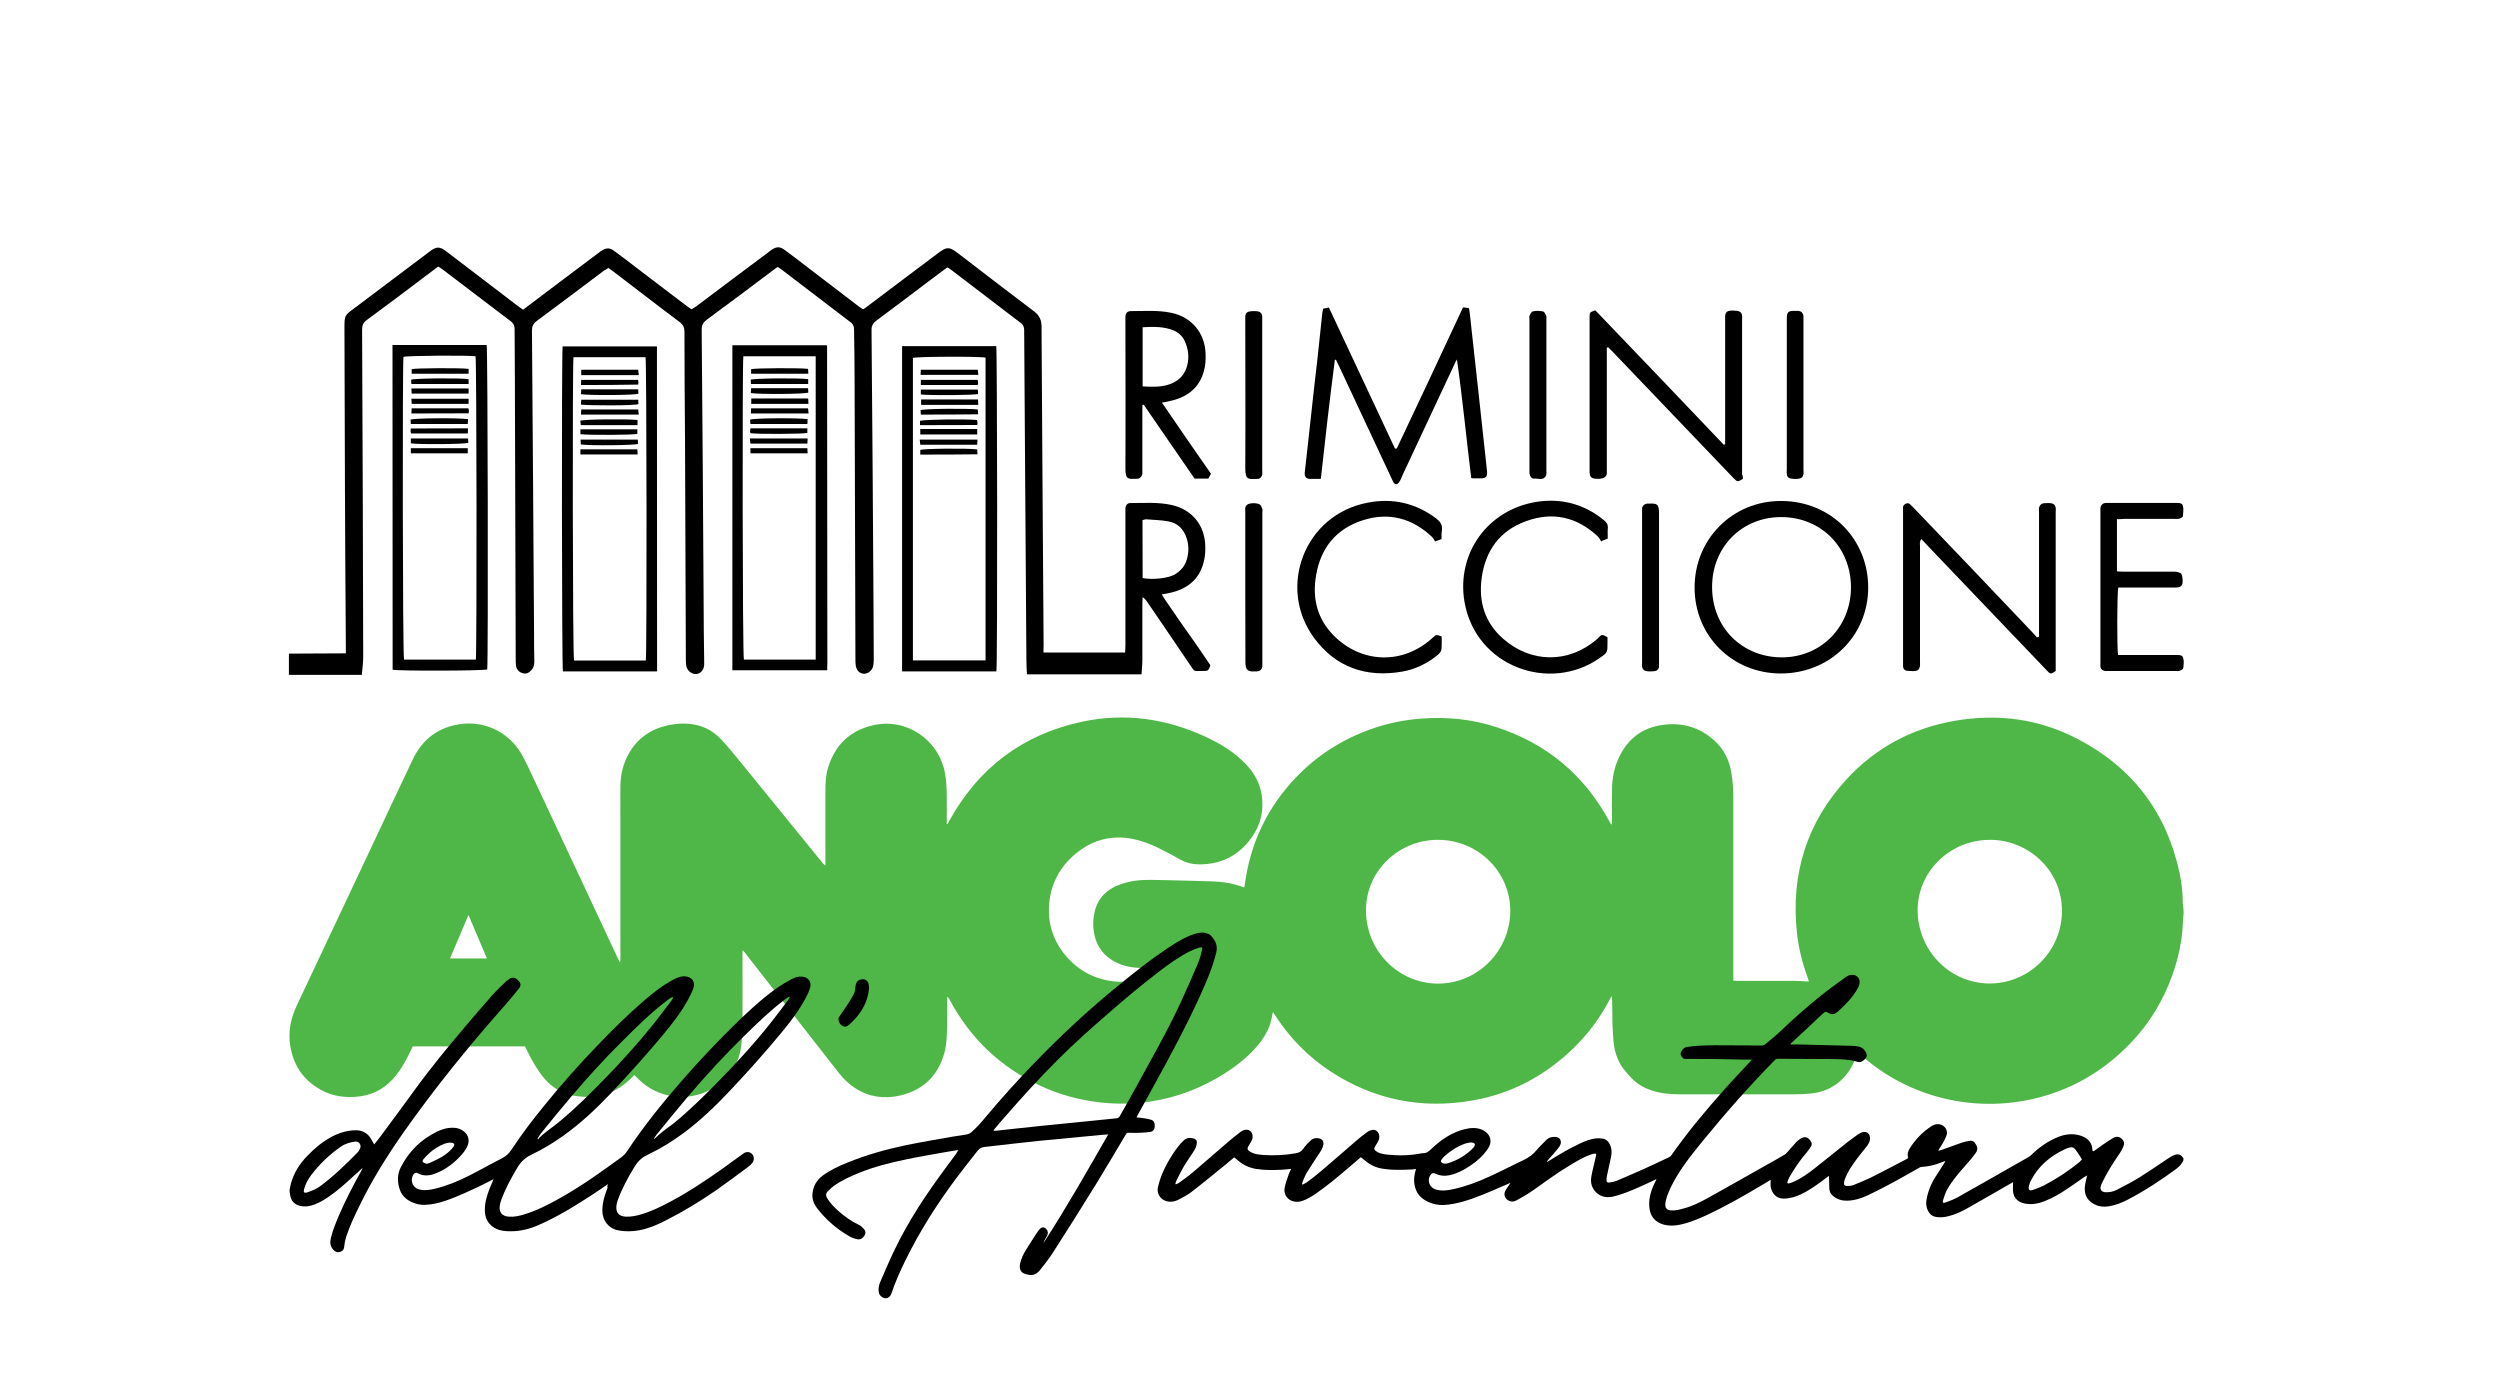 <?xml version="1.0" encoding="utf-8"?>
<!-- Generator: Adobe Illustrator 26.4.1, SVG Export Plug-In . SVG Version: 6.00 Build 0)  -->
<svg version="1.1" id="Livello_1" xmlns="http://www.w3.org/2000/svg" xmlns:xlink="http://www.w3.org/1999/xlink" x="0px" y="0px"
	 viewBox="0 0 1800 1000" style="enable-background:new 0 0 1800 1000;" xml:space="preserve">
<style type="text/css">
	.st0{fill:#4FB747;}
</style>
<g>
	<path class="st0" d="M1572.2,658c-0.1,1.4-0.4,2.8-0.4,4.2c-0.5,18.7-5.3,36.3-13.2,53.1c-6.8,14.4-15.9,27.2-27.2,38.4
		c-18.6,18.5-40.7,31.1-66.2,37.2c-44.2,10.6-91.5-0.8-125.8-31.7c-0.5-0.5-1.1-0.9-1.9-1.6c-0.3,1-0.6,1.7-0.9,2.5
		c-2.7,8.2-7.2,15.1-14.2,20.3c-5.8,4.3-12.3,6.4-19.4,7c-3.8,0.4-7.7,0.5-11.5,0.5c-27.6,0-55.2,0-82.8,0c-6.7,0-13.2-0.7-19.6-2.8
		c-6.3-2.1-11.7-5.5-16-10.6c-0.8-1-1.7-2-2.5-2.9c-5.4-6-7.9-13.2-8.8-21.1c-0.9-8.8-0.9-17.5-1-26.3c0-2.3,0-4.6-0.3-7.1
		c-0.3,0.5-0.7,1.1-1,1.6c-6.8,13.2-15.4,25-26,35.4c-20.5,20.1-44.7,33.2-73,38.2c-36.8,6.5-71.1-0.4-102.4-20.8
		c-16.2-10.6-29.5-24.2-40-40.5c-0.4-0.6-0.8-1.2-1.2-1.8c-0.1-0.1-0.3-0.1-0.5-0.2c-0.3,1.7-0.6,3.4-1,5.1
		c-1.6,6.9-5,12.7-9.4,18.1c-6.6,8-14.5,14.4-23.2,20c-16.5,10.7-34.5,17.8-53.9,20.8c-12,1.9-24,2.1-36.1,0.8
		c-15.5-1.7-30.3-5.7-44.3-12.3c-28.4-13.4-50-34-64.8-61.8c-0.4-0.7-0.8-1.5-1.7-2.1c0,0.6,0,1.2,0,1.8c0,6.8,0,13.6-0.1,20.4
		c-0.1,6.2-0.3,12.5-2,18.5c-4.6,16.4-15.3,26.6-31.9,30.5c-11.3,2.6-22.3,1.1-32.2-5.3c-4.5-2.9-8.3-6.5-11.6-10.7
		c-18.5-23.6-36.9-47.3-55.4-70.9c-4.1-5.3-8.3-10.6-12.4-15.9c-0.4-0.5-0.9-1-1.7-1.9c-0.1,1.3-0.1,2.1-0.1,2.9
		c0,17.1,0.1,34.2,0,51.3c0,4.9-0.3,9.8-0.9,14.6c-1.7,14-9.3,24.3-21.4,31.2c-17.2,9.8-38.8,6.7-52.8-7.3c-0.9-0.9-1.8-1.8-2.8-2.8
		c-1.3,1.4-2.5,2.7-3.8,3.8c-9.1,8.4-19.8,12.3-32.2,11.9c-5.8-0.2-11.4-1.2-16.7-3.7c-6.3-3.1-11.1-7.8-15.1-13.4
		c-3.9-5.4-7-11.2-9.9-17.2c-0.3-0.6-0.6-1.3-1-2c-26.8,0-53.7,0-80.8,0c-0.7,1.4-1.4,3-2.2,4.6c-3.3,6.9-7.1,13.4-12.3,19.1
		c-7.2,7.8-16.1,11.9-26.6,12.6c-7.9,0.6-15.5-0.4-22.7-3.8c-13.8-6.7-21.9-17.7-24.4-32.8c-1.7-10.3,0.4-20.1,4.8-29.4
		c17.1-36.3,34.2-72.5,51.3-108.8c10.7-22.8,21.4-45.6,32.2-68.3c6.2-12.9,16.2-21.5,30.4-24.6c19-4.2,37.7,3.9,47.7,20.7
		c3,5.1,5.4,10.7,8,16.1c20.6,43.8,41.1,87.7,61.6,131.5c0.4,0.8,0.8,1.6,1.3,2.6c0.6-1,0.4-1.8,0.4-2.6c0-33.6,0-67.2,0-100.7
		c0-7.8-0.1-15.7,0-23.5c0.1-8.3,1.9-16.2,6-23.4c6.3-11.3,16.1-17.9,28.7-20.6c6.2-1.3,12.4-1.5,18.6-0.4c7.6,1.4,14,5.1,19.2,10.6
		c4.1,4.3,7.9,9,11.7,13.6c20.5,25.1,40.9,50.2,61.3,75.3c0.5,0.7,1.1,1.3,2.1,1.9c0-0.8,0-1.7,0-2.5c0-16.8,0-33.6,0-50.4
		c0-5.8,0.2-11.6,1.8-17.1c4.9-16.5,15.8-27.1,32.5-30.9c23.7-5.5,47,10,51.7,33.9c1.1,5.6,1.3,11.3,1.4,16.9c0,6,0,12,0,18
		c0,0.8,0,1.5,0,2.3c0.1,0,0.3,0.1,0.4,0.1c0.5-0.8,0.9-1.6,1.4-2.4c21-38.1,52.7-62.1,95.3-71.3c31-6.7,60.9-2.4,89.5,10.9
		c9.2,4.3,18,9.4,25.5,16.4c7.2,6.6,12.6,14.3,14.4,24c2.1,11.5-0.1,22.2-6.8,31.7c-9.4,13.4-22.5,20-38.9,19.6
		c-4.4-0.1-8.5-1.1-12.4-3.3c-5.1-2.9-10.4-5.7-15.7-8.3c-8.6-4.2-17.6-7.3-27.3-7.7c-12.2-0.4-22.9,3.7-32.3,11.4
		c-10.9,9-17.6,20.5-19.2,34.6c-1.8,15.7,2.9,29.6,13.6,41.2c7.8,8.4,17.4,13.7,28.7,15.8c11.4,2.1,22.3,0.6,32.5-5.1
		c1.9-1.1,3.8-2.2,5.6-3.7c-0.8,0-1.5-0.1-2.3-0.1c-5-0.1-9.9,0-14.9-0.3c-6.5-0.4-12.8-2.1-18.4-5.7c-7.4-4.7-11.5-11.6-12.8-20.1
		c-0.8-5-0.6-9.9,0.6-14.8c2.4-9.7,8.8-15.9,18-19.3c7.2-2.7,14.7-3.5,22.4-3.4c3.6,0,7.2,0.1,10.8,0.2c11.2,0.3,22.4,0.5,33.6,0.9
		c5.7,0.2,11.3,0.9,16.8,2.4c2,0.5,3.9,1.3,6.1,2c0.3-2.2,0.7-4.3,1-6.4c4.5-27.8,16.4-51.9,35.8-72.4
		c15.6-16.5,34.3-28.3,55.8-35.7c11.2-3.9,22.8-6.2,34.7-7.1c18.3-1.4,36.3,0.3,53.8,6c36.4,11.7,63.7,34.5,81.9,68.2
		c0.3,0.6,0.6,1.1,0.9,1.7c0.1,0.1,0.2,0.2,0.6,0.5c0.1-0.7,0.2-1.3,0.2-1.8c0-8.3-0.1-16.6,0.1-24.9c0.2-7.6,1.7-14.9,5-21.8
		c6.3-13.4,16.8-21.5,31.7-23.4c14-1.9,26.5,1.8,37,11.3c6.8,6.2,10.7,14.1,12.2,23.1c1.1,6.4,1.4,12.9,1.4,19.3
		c0,42.4,0,84.8,0,127.1c0,1,0,2.1,0,3.4c1,0,2,0.1,2.9,0.1c13.2,0,26.4,0,39.6,0c3.9,0,7.8,0.3,11.9,0.5c-0.2-0.8-0.4-1.4-0.6-2.1
		c-4-10.7-6.8-21.7-8-33c-4.5-42.2,7-79.5,36-110.8c21-22.7,47.1-36.5,77.5-41.8c30.9-5.4,60.7-1.5,88.5,13
		c39.7,20.6,64.3,53.1,73.6,97c1.5,7,2.2,14.2,2.2,21.4c0,0.8,0.2,1.5,0.3,2.3C1572.2,654.5,1572.2,656.2,1572.2,658z M1035.5,604.7
		c-27-0.3-52,21.1-52,50.8c0,28.9,23.1,52.6,51.8,52.7c29.2,0,52-24.1,52.1-52.2C1087.5,627.7,1064.1,604.7,1035.5,604.7z
		 M1432.6,604.7c-28.5,0-51.8,22.7-51.9,50.4c-0.1,28.6,22.6,53,51.9,53c28.6,0,52.1-23.5,52-52.4
		C1484.6,625.8,1459.4,604.4,1432.6,604.7z M324,690.1c9.1,0,17.7,0,26.6,0c-4.4-10.5-8.8-20.7-13.3-31.3
		C332.7,669.5,328.4,679.7,324,690.1z"/>
</g>
<g>
	<path d="M208.5,856.7c0.4-1.7,0.6-3.4,1.1-5.1c2.2-7.5,6.3-13.9,11.7-19.4c5.1-5.3,10.7-10.1,17.3-13.6c5.4-2.9,11.1-4.7,17.3-4.8
		c4.8-0.1,8.7,1.9,11.2,6.1c0.8,1.3,1.5,2.6,2.3,4.1c1.4-1.8,2.9-3.5,4.2-5.3c8.3-11.2,16.6-22.4,24.8-33.7
		c11.6-16.1,24.3-31.4,37.1-46.5c6.5-7.6,13-15.3,19.7-22.8c2.9-3.2,6.1-6.2,9.3-9.2c0.8-0.7,1.7-1.3,2.6-1.9
		c2.1-1.2,4.2-0.7,6.2,1.5c1.7,1.8,2,3.5,0.4,5.5c-3.2,4-6.4,8-9.8,11.8c-26.3,29.7-51.3,60.5-74.1,93c-11.3,16.2-21.8,33-30.5,50.8
		c-3.8,7.7-7.5,15.4-10.1,23.5c-0.7,2.3-1.2,4.7-1.4,7.1c-0.3,2.3-1.5,3.3-3.6,3.7c-1.9,0.4-3.2-0.6-4.4-1.9
		c-2.1-2.4-2.3-5.1-1.6-8.1c1.4-5.8,3.7-11.3,6-16.8c4.8-11,10.3-21.6,16.1-32c0.3-0.5,0.6-1,0.7-1.7c-2.3,2-4.5,4.1-6.8,6.1
		c-5.6,5.2-11.3,10.3-17.6,14.6c-4.1,2.8-8.4,5.3-13.3,6.5c-2.6,0.6-5.2,0.6-7.8-0.1c-3.8-1.1-6.2-3.9-6.6-7.9
		c0-0.4-0.2-0.8-0.2-1.1C208.5,858.4,208.5,857.5,208.5,856.7z M255.9,821.9c-3.6,0.5-7.3,1.5-10.5,3.7
		c-8.2,5.7-15.3,12.5-21.3,20.4c-2.4,3.1-4.2,6.5-5.2,10.3c-0.2,0.7-0.3,1.8,0.1,2.2c0.4,0.4,1.5,0.3,2.2,0c3.5-1.1,6.9-2.6,9.8-4.8
		c9.7-7.2,18.3-15.7,26.7-24.2c0.8-0.9,1.4-2.1,1.8-3.3C260,823.8,258.4,821.9,255.9,821.9z"/>
	<path d="M437.8,852.5c-3.5,2.4-6.7,4.7-10,6.8c-13,8.5-26.1,16.7-40.4,22.9c-6.3,2.7-12.9,4.4-19.8,4.3c-3.4,0-6.9-0.2-10.1-1.7
		c-5.5-2.5-8.2-6.9-8.4-12.9c-0.2-5.6,1.4-10.9,3.4-16.1c0.9-2.2,1.9-4.4,2.9-6.8c-2.6,1.3-5,2.5-7.3,3.7c-9,4.3-18,8.7-27.6,11.9
		c-4.7,1.6-9.5,2.7-14.5,2.9c-6.3,0.3-15.5-3.1-18.1-10.9c-1.9-5.4-2-11,0.7-16.2c5.8-11.4,14.5-20,26-25.6c3.8-1.9,7.9-3,12.3-2.8
		c2.7,0.1,5.1,1,7.2,2.7c3.2,2.6,4.1,6.3,2.6,10.1c-1.3,3.3-3.7,6-6.1,8.5c-5,5.3-10.9,9.3-17.8,11.9c-4.2,1.5-8.3,1.6-12.3-0.6
		c-1-0.5-1.9-0.2-2.7,0.9c-2.8,3.9-0.9,9.5,3.7,10.8c3.9,1.1,7.8,0.5,11.6-0.4c8.4-2,16.3-5.3,24-9.1c8.2-4.1,16.1-8.7,24.3-12.8
		c3-1.5,5.1-3.6,7-6.4c7.3-11.2,15.5-21.8,23.9-32.1c12.1-14.9,24.8-29.2,38.1-43c10.7-11.1,21.6-22,33.3-32
		c6.6-5.7,13.4-11.1,21.2-15.2c2.7-1.4,5.4-2.6,8.6-2.3c4.8,0.4,7.3,4.1,5.7,8.6c-0.9,2.6-2.2,5.1-3.5,7.6
		c-5.1,9.5-11.7,17.9-18.6,26.2c-11.9,14.3-24.4,28.1-37.2,41.7c-10.7,11.3-22,21.9-34.7,30.9c-7.1,5-14.4,9.5-22.3,13.2
		c-4.4,2.1-7.7,5-10.2,9.2c-4.7,7.8-9,15.7-12,24.2c-0.4,1.2-0.8,2.5-0.9,3.8c-0.5,4.7,1.8,7.2,6.5,7.6c3.8,0.3,7.4-0.5,11-1.6
		c9.7-2.9,18.6-7.6,27.4-12.6c14.9-8.5,28.9-18.5,42.7-28.6c1.6-1.2,3-2.6,4.1-4.3c11.7-17.7,25-34.2,38.9-50.2
		c11.9-13.6,24.2-26.8,37.1-39.5c9.9-9.7,20-19.3,31.3-27.4c3.5-2.5,7.3-4.7,11.1-6.8c2.4-1.3,5-2.1,7.8-1.8
		c4.3,0.4,6.8,3.8,5.6,7.9c-0.7,2.5-1.8,4.9-3,7.1c-4.9,9.3-11.2,17.6-17.9,25.6c-11.9,14.4-24.3,28.2-37.1,41.8
		c-10.3,10.9-21,21.2-33,30.1c-7.8,5.8-16,10.9-24.7,15.1c-0.6,0.3-1.3,0.7-1.9,1c-3.9,1.8-6.7,4.7-8.9,8.4
		c-4.7,7.6-8.9,15.5-12,23.9c-0.5,1.4-0.9,2.8-1,4.3c-0.4,4.8,1.9,7.3,6.7,7.6c4,0.2,7.9-0.7,11.7-1.8c9.5-3,18.3-7.7,27-12.6
		c14-8.1,27.3-17.3,40.3-26.9c1.9-1.4,3.9-2.8,5.8-4.2c2.1-1.5,4.5-1.3,6.1,0.3c1.7,1.7,1.8,4.6,0.3,6.5c-0.9,1.1-2,2.2-3.2,3
		c-7.7,5.7-15.3,11.4-23.2,16.9c-11.7,8.1-23.8,15.4-36.5,21.8c-5.9,3-12,5.6-18.6,6.8c-5,0.9-9.9,1-14.9,0.1
		c-7-1.3-11.6-7-11.6-14.3c0-5.8,1.7-11.2,3.8-16.5C437,854.3,437.4,853.5,437.8,852.5z M387,819.9c0.2,0.2,0.3,0.3,0.5,0.5
		c0.3-0.4,0.5-0.9,0.8-1.2c1.5-1.4,3-2.8,4.6-4c3.5-2.8,7.3-5.4,10.7-8.3c11.5-9.6,22.1-20.2,32.5-30.9
		c12.4-12.8,24.3-25.9,35.3-39.8c4.2-5.3,8.2-10.7,12.2-16c0.5-0.6,0.8-1.3,1.1-2c-0.1-0.1-0.2-0.2-0.3-0.3
		c-0.4,0.1-0.8,0.2-1.2,0.4c-0.8,0.5-1.7,1.1-2.5,1.7c-12,9.1-22.7,19.7-33.3,30.3c-12.5,12.4-24.4,25.5-35.8,38.9
		c-7.6,8.9-15,18.1-22.4,27.2C388.4,817.5,387.7,818.7,387,819.9z M470.8,819.8c0.1,0.1,0.2,0.2,0.3,0.2c0.3-0.2,0.5-0.5,0.8-0.7
		c1.7-1.5,3.3-3,5-4.4c2.4-1.9,5-3.7,7.5-5.6c10.8-8.7,20.8-18.5,30.6-28.4c13.8-14,27.1-28.4,39.4-43.8c4.4-5.5,8.6-11.2,12.9-16.9
		c0.5-0.7,0.9-1.5,1.3-2.2c-0.1-0.1-0.2-0.2-0.2-0.3c-0.4,0.2-0.9,0.2-1.2,0.5c-1.2,0.8-2.4,1.6-3.5,2.5
		c-10.1,7.8-19.2,16.7-28.3,25.6c-14,13.7-27.2,28.1-39.9,43c-7.5,8.8-14.7,17.8-22,26.7C472.4,817.2,471.7,818.6,470.8,819.8z
		 M307.3,837.9c0.6-0.1,1.3-0.2,1.9-0.5c3-1.4,6.1-2.8,9-4.5c3-1.8,5.7-4,7.9-6.7c1.7-2.1,1.2-3.3-1.4-3.5c-1.4-0.1-3,0.2-4.4,0.7
		c-4.1,1.5-7.7,3.8-10.9,6.6c-1.6,1.4-3.1,3-4.5,4.6c-1.1,1.4-0.7,2.4,1.1,2.9C306.4,837.8,306.8,837.8,307.3,837.9z"/>
	<path d="M625.7,711.7c-0.8,9.1-4.9,16.6-11.2,23.1c-1,1-1.9,2-3,2.9c-1.3,1.1-2.8,2-4.6,1.1c-2-1-3-2.7-3.2-4.9
		c-0.1-0.7,0.3-1.5,0.7-2.1c1.3-2,2.8-3.9,4.1-5.9c2.1-3.2,4.3-6.5,6.1-9.9c0.9-1.6,1.1-3.6,1.3-5.5c0.3-2.8,1.3-4.6,3.5-5.2
		c3.6-0.9,6,0.8,6.2,4.5C625.7,710.5,625.7,711.1,625.7,711.7z"/>
</g>
<g>
	<path d="M690,828c-2.9,0.5-5.4,0.8-8,1.3c-9.6,1.7-19.2,3.3-28.8,5.3c-11.7,2.4-23.4,5.3-34.5,9.8c-6.4,2.6-12.7,5.4-18.4,9.5
		c-1.7,1.2-3.1,2.7-4.6,4.2c-1.1,1.2-1.2,2.6-0.4,4.1c2.3,4.1,5.6,7.3,9,10.3c4.2,3.6,8.6,6.8,13.7,9.2c1.4,0.6,2.7,1.7,3.8,2.9
		c1.3,1.4,1.8,3.1,0.7,4.9s-2.8,3.2-5,2.8c-2.1-0.4-4.2-1.1-6-2.2c-8.9-5.1-16.6-11.7-22.9-19.8c-2.5-3.2-4.1-6.9-3.6-11.1
		c0.6-5.3,3-9.6,7.4-12.8c5.4-4,11.5-6.8,17.7-9.3c13.5-5.5,27.6-9.5,41.9-12.5c11.2-2.3,22.5-4.2,33.8-6.2c3.4-0.6,6.9-1,10.3-1.6
		c1-0.2,2.2-0.7,3-1.4c3.9-3.2,7.1-7,10.3-10.8c11.3-13.5,23-26.5,35.2-39.1c18-18.6,36.8-36.3,56.7-52.7
		c13.6-11.3,27.4-22.3,42.3-32c5.1-3.3,10.4-6.4,16.3-8.3c2.8-0.9,5.8-1.5,8.7-0.6c1.2,0.4,2.5,0.9,3.3,1.8c3.2,3.4,5,7.2,3.8,12.1
		c-2.6,10.6-6.8,20.5-11.3,30.4c-10.2,22.4-21.8,44.1-33.7,65.6c-4,7.2-7.9,14.3-11.8,21.5c-0.2,0.3-0.3,0.7-0.6,1.2
		c2,0.2,3.8,0.4,5.6,0.7c1.6,0.2,3.2,0.5,4.8,1c2.1,0.6,2.9,2.4,2.7,5c-0.2,2.2-1.2,3.5-3.3,3.8c-2.4,0.3-4.8,0.5-7.2,0.6
		c-2.8,0.1-5.6,0.1-8.4,0c-0.9,0-1.3,0.3-1.8,1c-7.2,12.1-14.4,24.4-21.8,36.4c-10.2,16.5-20.5,32.9-31,49.2
		c-2.8,4.4-6.1,8.4-9.3,12.5c-2.9,3.6-6.3,4.1-11.1,2.3c-2.8-1-3.8-3.8-3-7.4c0.8-3.4,2.3-6.6,4.1-9.5c2.9-4.7,5.9-9.3,8.9-13.9
		c0.5-0.7,1.1-1.3,1.7-1.8c1.2-1,2.5-1,3.7,0.1c1.7,1.5,2,3.5,0.9,5.4c-0.7,1.2-1.3,2.4-2,3.7c-0.2,0.3-0.3,0.7-0.3,1.1
		c16.4-25.3,31.3-51.5,46.4-77.9c-2.1,0.1-3.9,0.2-5.6,0.4c-15,1.4-30,2.8-45,4.3c-12.8,1.3-25.5,2.9-38.3,4.3c-2.1,0.2-3.7,1-5,2.6
		c-4.6,5.9-9.3,11.7-13.8,17.7c-14.7,19.4-27.8,39.9-38.5,61.8c-3.7,7.6-7.2,15.4-9.9,23.5c-1,2.9-3.7,4.1-6,2.9
		c-1.9-0.9-3.1-2.5-3.2-4.7c-0.2-2.5,0.4-4.9,1.4-7.1c3.3-7.6,6.5-15.2,10.1-22.6c9.9-20.7,22.6-39.8,36.2-58.2
		c2.7-3.7,5.5-7.4,8.2-11.1C689.1,829.6,689.4,828.9,690,828z M715.3,813.8c0.1,0.1,0.1,0.2,0.2,0.3c0.6,0,1.2,0.1,1.9,0
		c3.7-0.4,7.3-0.8,11-1.2c6.9-0.7,13.7-1.5,20.6-2.2c8.7-0.9,17.3-1.7,26-2.6c9.6-1,19.2-1.9,28.7-2.9c1.2-0.1,2-0.6,2.6-1.7
		c3.5-6.3,7.2-12.5,10.6-18.8c11.2-20.7,23.1-41.1,33-62.5c4.4-9.5,8.6-19.1,12.7-28.7c1.3-3.1,2.1-6.4,2.9-9.6
		c0.4-1.6-0.2-2.2-1.8-1.7c-2.3,0.7-4.5,1.5-6.7,2.6c-8.3,4.1-15.8,9.6-23.1,15.2c-12.3,9.4-24.2,19.4-35.9,29.6
		c-12.4,10.8-24.7,21.7-36.3,33.3c-13.8,13.7-26.8,28.2-39.6,42.9C719.7,808.5,717.5,811.2,715.3,813.8z"/>
</g>
<g>
	<path d="M1572,835.5c-1,2.5-2.9,4.4-5.1,6.1c-11.1,8.2-22.6,15.7-35,22.2c-4.2,2.2-8.6,3.9-13.4,4.7c-4.1,0.7-8,0.2-11.6-2
		c-4.7-2.9-6.3-7.2-5.8-12.2c0.2-2.2,0.9-4.4,1.3-6.6c0.1-0.3,0.2-0.7,0.4-1.4c-1.1,0.6-1.8,1-2.5,1.4c-3.7,2.6-7.4,5.3-11.2,7.8
		c-5.3,3.6-10.8,6.9-16.9,9.3c-4.5,1.8-9.1,2.7-14.1,1.8c-5.2-1-8.3-4-8.7-8.8c-0.2-2.2,0-4.4,0-6.7c-0.7,0.4-1.5,0.9-2.4,1.4
		c-10.1,5.8-20.1,11.6-30.2,17.3c-4.5,2.6-9.3,4.8-14.5,6c-2.9,0.7-5.9,0.9-8.9,0.3c-1.7-0.4-3.1-1.2-4.1-2.6
		c-2.3-3-2.8-6.3-2.2-9.8c1.1-6.4,3.6-12.2,7.3-17.7c2-3,3.9-6.1,5.8-9.1c0.1-0.2,0.2-0.5,0.4-1c-1.1,0.4-1.9,0.7-2.7,1
		c-4.6,1.9-9.5,3-14.5,3.3c-0.6,0-1.1,0.3-1.6,0.6c-12.1,6.9-24.1,13.7-36.7,19.7c-4.7,2.2-9.6,3.8-15,4c-3.6,0.1-6.9-0.8-9.8-3
		c-2-1.5-3.1-3.3-3.2-5.7c-0.1-2.6-0.2-5.1-0.2-7.7c0-0.4,0-0.8,0-1.5c-2.7,2-5.1,3.8-7.6,5.6c-5.6,4-11.4,7.8-18.2,9.8
		c-2.2,0.6-4.6,1-6.9,1c-5.7,0-8.3-4.1-9.2-8c-0.4-1.7-0.1-3.6-0.1-5.5c-2,1.2-3.8,2.3-5.7,3.4c-13.4,8-27,15.8-41.3,22.4
		c-5.8,2.6-11.7,5.1-18,6.4c-4,0.9-8,1.1-12.1,0c-5.9-1.7-9.2-5.5-10.1-11.1c-1-6.3,0.6-12.3,3.3-18.1c0.5-1.1,1.1-2.2,1.6-3.3
		c0,0,0-0.1-0.1-0.2c-2.3,1.1-4.5,2.2-6.8,3.2c-6.7,3.1-13.5,6.2-20.7,8.4c-3,0.9-6.1,1.7-9.3,1.2c-4.9-0.7-9.1-4.8-10-9.7
		c-0.5-2.7,0.1-5.3,0.6-7.8c0.9-4.1,1.9-8.3,2.9-12.4c0.2-0.9-0.2-1.4-1.2-1.3c-1,0.2-2,0.4-3,0.8c-5.3,1.9-10,4.8-14.8,7.7
		c-9.4,5.6-18,12-26.9,18.3c-3.6,2.5-7.4,4.7-11.3,6.8c-2.1,1.2-4.4,1.3-6.5-0.2c-2.2-1.6-2.9-4.2-1.7-6.5c0.5-1,1.1-2,1.8-2.9
		c0.6-0.9,1.2-1.8,2-3c-2,0.9-3.6,1.6-5.3,2.3c-9.2,4-18.4,8.1-28.1,11c-4.9,1.4-9.9,2.5-15,2.7c-6.8,0.3-16.2-3-19.4-10.2
		c-2.1-4.7-2-9.5-0.7-14.3c0.1-0.4,0.3-0.8,0.5-1.4c-1.8,0.2-3.4,0.4-5,0.4c-6.5,0.3-13.1,0.4-19.6-0.7c-4.6-0.8-8.7-2.8-12.2-5.8
		c-0.9-0.8-1.9-1.6-3-2.4c-3,2.5-5.9,5-8.8,7.5c-7.7,6.6-15.5,13.2-24,19c-2.9,2-6,3.8-9.5,5c-7.4,2.4-14-2.7-12.5-9.8
		c0.6-3,1.7-5.9,2.7-8.9c0.5-1.5,1.2-2.9,1.9-4.4c-2.3,0.2-4.4,0.5-6.6,0.6c-6.2,0.3-12.5,0.4-18.7-0.6c-4.7-0.8-9-2.7-12.5-5.7
		c-1-0.9-2.1-1.7-3.2-2.6c-1.9,1.6-3.8,3.2-5.7,4.8c-8.4,6.8-16.7,13.7-25.3,20.3c-2.9,2.2-6.3,3.9-9.6,5.6c-1.5,0.7-3.3,1.2-5,1.2
		c-6,0.3-10.5-4.8-9.3-10.4c1.9-8.5,5.8-16.3,10.6-23.7c2.3-3.6,4.8-7,8-10c2-1.9,4.3-2.1,6.8-1.5c1.8,0.5,2.8,1.5,2.6,3.3
		c-0.2,1.6-0.6,3.4-1.5,4.8c-2.4,4-5.2,7.7-7.6,11.7c-2.1,3.6-3.9,7.4-5.8,11.1c-0.3,0.6-0.4,1.3-0.5,1.9c0.1,0.1,0.2,0.2,0.3,0.3
		c0.7-0.3,1.6-0.6,2.2-1c3.4-2.5,6.8-4.9,10-7.6c8.6-7.3,17-14.7,25.5-22c2.8-2.4,5.8-4.7,8.7-7c2.3-1.8,4.9-2.2,6.7-1.1
		c1.9,1.2,2.8,4,1.8,6.5c-0.5,1.3-1.3,2.6-2.1,3.8c-1.8,2.9-1.6,3.7,1.6,5.4c2.8,1.5,5.9,1.6,8.9,1.9c7.6,0.5,15.2,0.1,22.8-1.2
		c2.7-0.5,4.4-1.3,5.8-3.5c1.4-2.1,3.3-4,5.2-5.8c1.8-1.8,4.8-2.1,7.2-1.1c1.5,0.7,2.2,2,2,3.7c-0.4,2.8-1.9,5.1-3.5,7.4
		c-2.8,4.4-5.8,8.7-8.5,13.2c-1.3,2.1-2.1,4.5-3.1,6.7c-0.2,0.5-0.2,1-0.3,1.6c0.1,0.1,0.2,0.2,0.4,0.3c1-0.6,2.2-1,3.1-1.7
		c3.3-2.5,6.7-5,9.8-7.7c8.6-7.3,17-14.7,25.5-22c2.7-2.3,5.4-4.5,8.3-6.6c1-0.7,2.3-1.2,3.5-1.4c2.5-0.4,4.7,1.5,5,4.3
		c0.2,2-0.6,3.7-1.6,5.3c-0.6,0.9-1.2,1.9-1.7,2.8c-0.6,1.1-0.3,2,0.8,2.8c2.4,1.8,5.3,2.3,8.2,2.6c8.4,0.9,16.8,0.7,25.1-1
		c0.1,0,0.2-0.1,0.3,0c3,0.2,4.7-1.5,6.6-3.3c6-5.7,12.7-10.5,21-13.2c3.9-1.2,7.8-2.1,12-1.4c4.6,0.8,8.5,3.9,9.2,7.6
		c0.5,2.5-0.2,4.8-1.6,6.9c-3.3,5-7.7,9-12.8,12.4c-4.5,3-9.2,5.5-14.7,6.8c-3.6,0.8-7.1,0.5-10.5-1.1c-1.4-0.7-2.4-0.4-3.3,0.8
		c-3,4.1-0.9,9.6,4.3,10.8c4.1,1,8.3,0.5,12.3-0.5c9-2,17.5-5.2,25.7-9c8.4-3.8,16.5-8.1,24.8-12c3.8-1.8,6.8-4.1,9.3-7.2
		c2-2.5,4.5-4.6,6.7-7c1.9-2,4.2-2.5,6.9-2.3c3,0.2,4.1,2.6,3.6,4.9c-0.3,1.3-1.3,2.5-2.1,3.6c-2,2.5-4.2,4.9-6.3,7.3
		c-0.5,0.6-1,1.3-1.6,1.9c0.1,0.1,0.1,0.2,0.2,0.3c0.4-0.2,0.8-0.5,1.2-0.7c7.4-4.6,14.9-9.1,22.9-12.8c3.7-1.7,7.5-3.2,11.7-3.5
		c1.4-0.1,2.9,0,4.3,0.2c2.1,0.3,3.4,1.5,4.5,3.1c2,3.3,2.2,6.7,1.4,10.3c-1,4.5-1.9,8.9-2.9,13.4c-0.2,1-0.3,2-0.3,3
		c-0.1,1.4,0.5,2,2,1.8c1.8-0.2,3.6-0.6,5.2-1.2c6.4-2.7,12.8-5.5,19.1-8.3c6.3-2.8,12.5-5.8,18.7-8.7c0.6-0.3,1.2-0.7,1.5-1.2
		c11.6-16.5,24.6-32.2,38.1-47.3c6.3-7.1,12.9-13.9,19.3-20.9c0.3-0.3,0.5-0.6,0.8-0.9c-1.8,0-3.5,0-5.2,0
		c-6.9-0.1-13.8-0.3-20.7-0.4c-7.4-0.1-14.7,0-22.1-0.1c-0.5,0-1.2-0.2-1.6-0.5c-1.3-1.3-2.4-2.9-1.4-4.5c0.9-1.6,2-3.3,4.3-3.6
		c6.6-1,13.3-1.2,20-1.2c8.4,0,16.7,0,25.1,0.1c2.8,0,5.6,0.2,8.4,0.1c0.9,0,2-0.3,2.6-0.8c3.9-3.2,7.8-6.4,11.4-9.8
		c9.2-8.8,18.8-17.3,28.8-25.3c5.7-4.6,11.8-8.9,17.8-13.3c1.1-0.8,2.6-1.6,4.1-1.7c4.2-0.4,6.9,2.8,5.8,6.9c-0.4,1.4-1,2.7-1.8,4
		c-3,5-7,9.3-11.2,13.3c-0.8,0.8-1.7,1.6-2.6,2.4c-2.4,2-4,2.2-6.8,0.7c-1.9-0.9-2-1-3.6,0.4c-2.8,2.5-5.5,5.1-8.2,7.7
		c-5,4.7-10.1,9.4-15.1,14c-0.1,0.1-0.2,0.2-0.3,0.7c1.9,0,3.7,0,5.6,0c13,0.3,26,0.7,39,1c1.3,0,2.6,0.2,3.9,0.4
		c2.7,0.4,4.6,1.9,5.8,4.2c0.9,1.6,1,3.2-0.4,4.7c-1.5,1.6-3.3,2.9-5.6,2.2c-6-1.8-12.2-1.9-18.4-2c-13.1-0.1-26.2-0.1-39.3-0.2
		c-0.5,0-1.2,0.3-1.5,0.6c-18.5,18.8-35.8,38.5-52.3,58.7c-6.7,8.2-13.4,16.5-18.8,25.6c-3.2,5.5-6.2,11.1-7.7,17.2
		c-0.2,1-0.4,2.1-0.4,3.1c0,2.5,1.5,3.9,4.2,4c3.4,0.2,6.5-0.7,9.7-1.6c6.2-1.7,11.7-4.6,17.2-7.6c16.2-9,32.3-18.2,48.5-27.3
		c2.3-1.3,4.5-2.6,6.7-3.9c0.4-0.2,0.7-0.6,1-0.9c2.3-2.6,4.6-5.3,7-7.9c0.7-0.8,1.5-1.4,2.4-2c3.3-2.4,5.8-2,8,1.3
		c0.8,1.2,1.1,2.5,0.3,3.7c-1,1.5-2,3.1-3.2,4.5c-4.8,5.5-8.8,11.5-12.4,17.7c-0.6,1-1,2.2-1.4,3.3c-0.4,1,0.1,1.5,1.2,1.2
		c1-0.3,2-0.6,2.9-1c6-2.6,11.2-6.4,16.2-10.4c7.8-6.1,15.5-12.4,23.3-18.6c2.2-1.7,4.5-3.3,6.8-5c0.8-0.5,1.6-1,2.4-1.4
		c3.4-1.6,6.3-0.1,6.6,3.4c0.2,2.8-1.2,5-2.9,7.1c-2.2,2.7-4.4,5.4-6.5,8.2c-3.4,4.6-6.7,9.3-8.7,14.7c-0.3,0.8-0.5,1.7-0.6,2.6
		c-0.2,1.4,0.5,2.3,2,2.3c1.7,0,3.5-0.1,4.9-0.7c4.9-2,9.8-4,14.5-6.4c8-4,15.9-8.3,23.9-12.4c0.6-0.3,0.8-0.6,0.7-1.2
		c-0.5-2.2,0-4.3,1.2-6.2c4-6.4,9.2-11.9,15.8-16.2c1.1-0.7,2.6-1.3,3.9-1.4c4.4-0.5,8.2,3.6,7,7.7c-0.6,2-1.7,3.9-2.7,5.8
		c-0.8,1.5-1.8,2.8-2.7,4.3c-0.2,0.3-0.3,0.7-0.7,1.4c1.2-0.3,2-0.5,2.8-0.8c4.8-1.7,9.7-3.5,14.5-5.2c1.7-0.6,3.6-0.9,5.4-1.2
		c1.4-0.2,2.7,0.1,3.5,1.2c1.9,2.5,2.8,4.7,0.9,7.4c-2.1,3-4.5,5.8-6.9,8.5c-4.9,5.5-9.8,11.1-13.5,17.5c-1.5,2.6-2.4,5.5-3.3,8.4
		c-0.5,1.5,0.2,2,1.8,1.4c3-1.1,6-2.2,8.7-3.7c12.2-6.8,24.4-13.8,36.5-20.7c4.9-2.8,9.9-5.6,14.8-8.4c0.6-0.4,1.2-0.8,1.7-1.3
		c5.6-5.5,12-10.1,19.5-13.1c4.8-1.9,9.7-2.6,14.8-1.3c4.4,1.1,8,3.3,9.4,7.7c0.3,0.9,0.3,1.9,0.4,2.8c0.1,1.1,0.5,1.3,1.5,0.7
		c2.1-1.5,4.2-3,6.3-4.5c2.3-1.6,4.7-3.2,7.1-4.6c1.7-1,3.6-1.4,5.5-0.1c1.9,1.4,2.9,3.2,2.2,5.4c-0.7,2-1.7,3.9-2.9,5.7
		c-4.8,6.9-9.2,13.9-12.8,21.4c-0.4,0.8-0.7,1.7-0.9,2.5c-0.6,2.4,0.8,4,3.4,4.1c2.9,0.2,5.8-0.5,8.3-1.8c5.4-2.8,10.9-5.6,16.1-8.8
		c7-4.4,13.8-9.1,20.7-13.7c1.4-0.9,2.9-1.9,4.6-2.5c2.8-1.1,4.9-0.2,6.3,2.2c0.1,0.2,0.3,0.4,0.4,0.6
		C1572,834.4,1572,835,1572,835.5z M1499,834.7c-1-1.6-1.9-2.9-2.7-4.2c-3.1-4.7-3.6-5.5-9.4-3.2c0,0-0.1,0-0.1,0.1
		c-10.8,5-19.2,12.3-24.5,22.5c-0.8,1.5-1.3,3.1-1.6,4.7c-0.4,2.1,0.7,3,2.8,2.2c2.7-0.9,5.4-1.9,7.8-3.1c9.3-4.8,17.9-10.5,25.9-17
		C1498,835.9,1498.6,835.1,1499,834.7z M1058.7,822.6L1058.7,822.6c-1.3,0.2-2.6,0.4-3.8,0.8c-5.7,2-10.7,5.3-15,9.2
		c-0.8,0.7-1.5,1.6-2.1,2.5c-0.7,1.1-0.4,1.7,0.8,2.3c1.3,0.6,2.7,0.6,4,0.1c7.1-2.2,13.2-5.9,18.2-11.1c0.6-0.6,1.3-1.8,1.1-2.5
		c-0.3-1.1-1.8-1.2-2.9-1.4C1058.9,822.6,1058.8,822.6,1058.7,822.6z"/>
</g>
<g>
	<path d="M751.3,469.8c19.9,0,39.1,0,58.8,0c0-1.7,0.2-3.3,0.2-5c0-31.7,0-63.5,0-95c0-1.4,0-2.7,0-4.1c0.2-1.9,1.4-3.5,3.5-3.5
		c9.9,0,19.9-0.8,29.8,1.4c14.7,3.3,23.8,14.5,24.2,29.4c0.2,4.3-0.2,8.5-1.4,12.6c-3.1,11.4-11.2,18-22.5,20.9
		c-2.3,0.6-4.5,1-7.4,1.5c2.7,4.6,5.8,8.7,8.7,13s5.8,8.5,8.9,12.8c2.9,4.1,5.8,8.3,8.7,12.4c2.9,4.3,5.8,8.5,8.7,12.8
		c-1.5,3.9-1.5,4.1-5.2,4.1c-7.7,0-5.6,1-9.9-5C846.3,463,836,448.1,826,433.4c-0.8-1.2-1.7-2.3-3.3-3.5c0,1.4-0.2,2.9-0.2,4.3
		c0,13.7,0,27.3,0,41c0,3.3-0.4,6.8-0.6,10.3c-27.5,0-54.8,0-82.5,0c-0.2-3.5-0.4-7-0.4-10.5c-0.4-69.1-1-138.2-1.4-207.3
		c0-10.1-0.2-19.9-0.2-30c0-2.1-0.6-3.9-2.5-5.2c-16.6-12.6-33.3-25.4-49.9-38.1c-0.8-0.6-1.7-1.2-2.9-1.9c-3.1,2.3-6,4.5-8.9,6.6
		c-13.9,10.5-27.9,21.1-42,31.6c-2.7,1.9-3.9,4.1-3.7,7.4c0.6,64.8,1,129.5,1.4,194.4c0,14.1,0.2,28.5,0.2,42.6
		c0,1.9-0.2,3.9-0.8,5.6c-1.2,3.1-4.5,4.8-7.2,4.3c-2.9-0.6-4.6-2.9-5-6.2c-0.2-1.5-0.2-3.3-0.2-4.8c-0.2-66.8-0.4-133.6-0.6-200.4
		c0-12.2-0.2-24.4-0.4-36.4c0-2.1-0.6-3.9-2.5-5.2c-16.6-12.6-33.3-25.4-49.9-38.1c-0.8-0.6-1.5-1-2.5-1.7c-1.2,0.8-2.3,1.5-3.3,2.3
		c-15.9,12-31.9,24-48,35.8c-2.5,1.9-3.5,3.9-3.5,7.2c0.6,65.2,1,130.3,1.4,195.5c0,14.1,0.2,28.5,0.4,42.6c0,1.2,0,2.1,0,3.3
		c-0.4,3.7-2.7,6.2-5.8,6.4c-2.9,0.2-6.2-2.1-7-5.4c-0.4-1.9-0.4-4.1-0.4-6.2c-0.2-52.7-0.4-105.5-0.6-158.2
		c-0.2-25.6-0.4-51.1-0.4-76.7c0-3.1-1-5-3.3-6.8c-16.1-12-31.9-24.4-48-36.6c-1.2-0.8-2.1-1.5-3.5-2.5c-1,0.8-2.1,1.4-3.1,1.9
		c-16.3,12.2-32.3,24.4-48.6,36.4c-2.5,1.9-3.3,3.9-3.3,6.8c0.6,72.2,1,144.6,1.5,216.8c0,7.2,0,14.1,0.2,21.3
		c0,2.3-0.4,4.6-2.1,6.4c-1.7,1.9-3.9,3.1-6.6,2.1c-2.5-0.8-4.1-2.7-4.5-5.4c-0.2-1.7-0.2-3.5-0.2-5.2c-0.2-67-0.4-134-0.6-200.9
		c0-12.2-0.2-24.4-0.2-36.4c0-2.3-0.8-3.7-2.5-5.2c-16.6-12.6-33.1-25.2-49.6-37.7c-0.8-0.6-1.7-1.2-2.9-1.9c-3.1,2.3-6.2,4.6-9.3,7
		c-13.9,10.5-27.9,21.1-42,31.4c-2.7,1.9-3.5,3.9-3.5,7.2c0.4,78.4,0.6,156.8,0.8,235.2c0,4.3-0.6,8.5-1,13.2c-17.6,0-34.8,0-52.5,0
		c0-5,0-9.9,0-15.3c13.6-0.2,27.1,0,41-0.2c0-2.1,0-3.9,0-5.6c-0.6-76.1-0.8-152.3-1-228.6c0-9.1,0-9.1,7.4-14.5
		c18-13.6,35.8-26.9,53.8-40.5c5-3.9,7.4-3.9,12.4,0c17.2,13.2,34.3,26.1,51.5,39.3c1.2,0.8,2.1,1.5,3.5,2.5
		c1.5-1.2,3.1-2.3,4.6-3.5c16.6-12.6,33.5-25.2,50.1-37.7c0.4-0.4,0.8-0.6,1.4-1c3.7-2.5,6.2-2.7,9.7,0c5,3.7,10.1,7.5,15.1,11.4
		c12.6,9.5,25,19.2,37.6,28.6c0.8,0.6,1.7,1.2,2.9,1.9c1.2-0.8,2.3-1.5,3.5-2.3c17.2-13,34.5-25.9,51.9-38.9c0.6-0.6,1.4-1,1.9-1.5
		c3.7-2.5,6.2-2.7,9.7,0c4.8,3.5,9.7,7.2,14.3,10.8c13.2,10.1,26.3,20.1,39.5,30.2c0.8,0.6,1.5,1,2.7,1.7c1.4-1,2.9-1.9,4.3-3.1
		c16.6-12.6,33.5-25.2,50.1-37.7c0.4-0.4,0.8-0.6,1.4-1c4.1-2.9,6.4-2.9,10.5,0c4.5,3.3,8.7,6.6,13,9.9
		c14.7,11.2,29.2,22.5,43.9,33.5c3.7,2.9,5.2,6.2,5.2,10.8c0.4,76.7,1,153.3,1.5,230C751.3,466.5,751.3,467.9,751.3,469.8z
		 M822.7,416.2c7.5,1.5,18.6,0,23-2.5c4.5-2.7,7.5-6.2,8.9-11.2c1.4-5,1.4-10.1-0.2-14.9c-2.1-6.6-6.4-11-13.2-12.2
		c-5.2-1-10.6-1-15.9-1.5c-1,0-1.7,0.4-2.7,0.6C822.7,388.5,822.7,402.3,822.7,416.2z"/>
	<path d="M951,344.8c-2.9,0-5.6,0-8.1,0c-2.1,0-3.5-1.4-3.5-3.7c0-0.8,0-1.5,0.2-2.5c1.5-13.6,3.1-27.1,4.5-40.7
		c1.5-13.4,2.9-26.5,4.5-39.9c1.2-11,2.3-22.1,3.5-32.9c0.2-1,0.4-1.9,0.6-2.9c1.2-0.2,2.5-0.4,4.1-0.8
		c15.9,33.9,31.7,67.8,47.6,101.6c0.4,0,0.6,0,0.8,0c0.2,0,0.4,0,0.4-0.2c0.4-0.4,0.6-1,0.8-1.4c15.7-33.3,31.4-66.4,46.8-99.7
		c0-0.2,0.2-0.2,0.6-0.4c1,0.2,2.1,0.2,3.9,0.6c0.4,3.3,1,6.4,1.2,9.7c1.7,15.7,3.5,31.6,5.2,47.2c1.7,16.6,3.7,33.1,5.4,49.6
		c0.4,3.9,0.8,7.5,1.2,11.4c0.2,3.5-1,4.6-4.5,4.6c-1.5,0-3.3,0-4.8,0c-0.6,0-1.2,0-2.1-0.2c-3.5-28.3-6.2-56.7-10.3-85.4
		c-0.6,1.2-1.4,2.3-1.9,3.7c-12.4,26.3-24.6,52.7-37,79c-0.8,1.9-1.5,3.9-2.7,5.6c-1.4,2.1-3.1,2.1-4.3-0.2c-0.4-0.8-0.8-1.5-1-2.1
		c-12.8-27.3-25.6-54.6-38.3-81.9c-0.6-1.4-1.4-2.5-1.9-3.9c-0.2,0-0.6,0-0.8,0.2C957.4,287.7,954.1,316.1,951,344.8z"/>
	<path d="M282.6,248.4c22.6,0,45.1,0,67.8,0c0.8,2.9,1.2,226.3,0.4,233.6c-2.9,1-62.9,1.2-68.1,0.2
		C282.6,404.4,282.6,326.6,282.6,248.4z M342.6,474.9c0.8-6,0.6-215.3-0.2-218.4c-6.2-0.8-48.8-0.4-51.9,0.4
		c-0.8,6.2-0.6,214.9,0.4,218C308.2,474.9,325.4,474.9,342.6,474.9z"/>
	<path d="M595.6,482.6c-23,0-45.5,0-68.3,0c0-78,0-156,0-234c22.6,0,45.1,0,67.8,0l0.2,0.2c0,0,0.2,0.2,0.2,0.4
		c0,76.3,0.2,152.3,0.2,228.6C595.6,479.1,595.6,480.7,595.6,482.6z M587.3,474.9c0-73.2,0-145.8,0-218.4c-17.6,0-34.8,0-52.1,0
		c-0.8,6.4-0.6,215.1,0.4,218.4C552.6,474.9,569.9,474.9,587.3,474.9z"/>
	<path d="M473.1,483.4c-22.8,0-45.3,0-67.8,0c-0.8-3.1-1-229-0.2-234c22.6,0,45.1,0,67.9,0C473.1,327.3,473.1,405,473.1,483.4z
		 M465,475.6c0.8-6,0.6-215.3-0.2-218.4c-17.2,0-34.5,0-51.9,0c-0.8,6.4-0.6,215.1,0.4,218.4C430.5,475.6,447.5,475.6,465,475.6z"/>
	<path d="M717.4,483.4c-22.6,0-45.3,0-67.9,0c0-78.2,0-156,0-234.2c22.6,0,45.1,0,67.8,0C718,252,718.3,475,717.4,483.4z
		 M709.6,257.5c-4.6-1-49.6-0.8-52.3,0.2c0,72.4,0,145,0,217.8c17.4,0,34.8,0,52.3,0C709.6,402.6,709.6,330.1,709.6,257.5z"/>
	<path d="M1468.1,458.4c0-1.4,0-2.9,0-4.3c0-28.5,0-56.9,0-85.2c0-1.2-0.2-2.3,0-3.3c0.4-1.7,1.5-3.1,3.7-3.3c1.5,0,3.3-0.2,4.8,0
		c1.9,0.2,3.3,1.4,3.5,3.3c0.2,1,0,1.9,0,2.9c0,37,0,73.9,0,111.1c0,1.2,0,2.5,0,3.5c-3.7,2.5-3.7,2.5-6.6-0.6
		c-28.6-30-57.3-59.8-85.8-89.8c-1.4-1.5-2.7-2.9-4.3-4.6c-1.5,1.9-1,3.5-1,5c0,26.5,0,53,0,79.6c0,1.2,0,2.1,0,3.3
		c0.6,8.1-2.7,7.4-9.3,7c-1.7-0.2-2.9-1.5-2.9-3.5c0-0.8,0-1.5,0-2.5c0-36.4,0-73,0-109.4c0-0.6,0-1.2,0-1.5
		c-0.2-1.7,0.4-2.7,2.1-3.5c1.5-0.6,2.5-0.2,3.5,1c0.8,0.8,1.5,1.5,2.3,2.3c28.3,29.6,56.5,59,84.6,88.7c1.4,1.4,2.5,2.9,3.9,4.3
		C1467.3,458.6,1467.7,458.6,1468.1,458.4z"/>
	<path d="M1254.9,344.8c-3.9,2.3-3.9,2.3-6.8-0.6c-28.6-30-57.3-59.8-85.9-89.8c-1.4-1.4-2.7-2.9-4.3-4.3c-0.4,0-0.6,0.2-1,0.2
		c0,1.4,0,2.9,0,4.3c0,27.7,0,55.2,0,82.9c0,1,0,1.9,0,2.9c0,0.6,0,1.2-0.2,1.5c-0.8,2.3-4.1,3.3-8.7,2.7c-2.3-0.4-3.3-1.5-3.5-4.3
		c0-0.8,0-1.5,0-2.5c0-36,0-72.2,0-108.2c0-0.4,0-0.8,0-1.2c0-3.5,0-3.5,4.1-5c30.8,32.1,61.8,64.5,92.5,96.8c0.4-0.2,0.8-0.2,1-0.4
		c0-1.5,0-3.1,0-4.8c0-28.1,0-55.9,0-84c0-1.2,0-2.5,0-3.7c0.4-2.7,1.5-3.7,5.4-3.7c4.6,0,6.4,0.8,6.8,3.5c0.2,0.8,0,1.5,0,2.5
		c0,37.4,0,74.5,0,111.9C1254.9,342.8,1254.9,344,1254.9,344.8z"/>
	<path d="M1220.1,423c0-35,27.5-62.5,62.5-62.3c36.2,0.2,62.5,27.9,62.5,62.3c0,34.8-27.5,61.9-62.9,61.9
		C1247.2,484.9,1220.1,457.8,1220.1,423z M1282.8,372.3c-28.5-0.2-50.1,21.5-50.1,50.3c0,29.2,21.5,50.5,49.9,50.7
		c28.3,0.2,49.9-21.7,50.1-50.1C1332.8,394.3,1311.5,372.5,1282.8,372.3z"/>
	<path d="M871.9,341.1c-0.8,1.4-1.2,2.3-1.9,3.5c-3.1,0-6.4,0-9.9,0c-6-8.7-12.2-17.8-18.4-26.7c-6-8.9-12.2-17.6-18.2-26.5
		c-0.4,0-0.6,0.2-1,0.2c0,1.4,0,2.9,0,4.3c0,14.1,0,28.1,0,42.2c0,1,0,1.9,0,2.9c-0.2,1.9-1.7,3.7-3.7,3.7c-6,0-8.5,1.4-8.5-7.4
		c0.2-35.4,0-70.8,0-106.1c0-1.2,0-2.1,0-3.3c0.2-2.5,1.4-3.9,3.9-3.9c9.7,0,19.4-0.8,29,1.2c14.5,2.9,24.2,14.3,24.8,29
		c0.2,4.3,0,8.9-1.2,13c-3.5,12.8-12.8,19.2-25.2,21.7c-1.4,0.4-2.9,0.6-5,1C848.4,307.2,860,324.1,871.9,341.1z M822.7,278.2
		c6.6,0.4,13,0.6,19-1.4s10.5-5.8,12.6-12c1.9-6,1.7-11.8-0.6-17.6c-1.5-4.3-4.5-7.5-8.7-9.3c-7.2-2.9-14.5-2.7-22.3-2.3
		C822.7,249.9,822.7,263.9,822.7,278.2z"/>
	<path d="M1157.4,458.8c0,1.2,0,2.5,0,3.9c0,7.2,0,7.2-5.8,11.2c-35.8,25-89.2,6.2-97.2-40.7c-5.8-34.7,16.6-66,51.5-71.8
		c18-2.9,34.5,1.4,48.8,13c2.1,1.7,3.3,3.5,2.9,6.2c-0.2,2.3,0,4.6,0,7.2c-1.4,0.6-2.5,1-3.9,1.5c-0.2,0.2-0.6,0.4-0.8,0.6
		c-0.8-1.2-1.5-2.7-2.5-3.7c-14.9-13.9-32.3-18-51.5-11c-19,6.8-29.4,21.1-32.1,41c-2.3,17.2,2.3,32.3,15.7,43.9
		c19.7,17.2,46.5,17.8,67,0.4c0.6-0.6,1.2-1.2,1.7-1.7C1153.5,456.7,1153.5,456.7,1157.4,458.8z"/>
	<path d="M1037.9,388.1c-1.4,0.6-2.5,1-4.6,1.7c-0.6-0.8-1.2-1.9-1.9-2.9c-14.5-13.9-31.6-18.4-50.5-12.2c-19,6.2-30,19.9-33.3,39.5
		c-2.9,16.6,0.8,31.6,13,43.7c19.4,19.4,49.2,21.3,71,1.2c2.5-2.3,2.5-2.3,6.4-0.8c0,3.1,0.2,6.2-0.2,9.5c-0.2,1.2-1.4,2.7-2.3,3.5
		c-7.5,6.2-16.1,10.5-25.6,12.2c-26.1,4.6-48.2-2.9-63.9-24.4c-26.5-36.2-6.8-88.7,38.9-97.2c18-3.5,34.5,0.4,49.2,11.4
		c2.9,2.3,4.6,4.6,4.1,8.5C1037.8,383.9,1037.9,385.8,1037.9,388.1z"/>
	<path d="M1524.2,373.8c0,12.8,0,25,0,37.6c1.5,0,2.9,0.2,4.5,0.2c12.4,0,24.6,0,37,0c1.4,0,2.9,0.4,4.3,1c1.4,0.8,1.9,6.2,1.2,8.1
		c-1,2.1-2.7,2.3-4.8,2.3c-12.2,0-24.4,0-36.6,0c-1.5,0-3.3,0-4.6,0c-1,3.5-1,44.1-0.2,48.6c1.4,0,2.9,0,4.3,0c12.4,0,25,0,37.4,0
		c2.1,0,4.6-0.2,5.2,2.1c0.6,2.3,0.4,5,0,7.5c-0.2,0.8-1.7,1.4-2.9,1.9c-0.8,0.2-1.5,0-2.5,0c-16.1,0-32.3,0-48.4,0
		c-0.8,0-1.7,0-2.5,0c-1.9-0.4-3.3-1.4-3.3-3.5c0-1,0-1.9,0-2.9c0-36,0-71.8,0-107.8c0-1,0-1.9,0-2.9c0.2-2.3,1.5-3.7,3.9-3.9
		c0.6,0,1.2,0,1.5,0c16.3,0,32.5,0,48.8,0c2.1,0,4.6-0.2,5.2,2.1c0.6,2.3,0.2,5,0,7.5c0,0.6-1.5,1.4-2.5,1.7s-2.1,0.2-3.3,0.2
		c-12.2,0-24.4,0-36.6,0C1527.7,373.8,1526.3,373.8,1524.2,373.8z"/>
	<path d="M1286.5,284.2c0-18.2,0-36.4,0-54.6c0-4.8,0.8-5.8,5.6-5.8c1,0,1.9,0,2.9,0c2.1,0.4,3.3,1.7,3.5,3.9c0,0.8,0,1.5,0,2.5
		c0,36,0,72.2,0,108.2c0,1,0.2,1.9,0,2.9c-0.6,2.7-1.5,3.7-7.2,3.5c-3.3-0.2-4.6-1-4.8-3.7c-0.2-1.2,0-2.1,0-3.3
		C1286.5,320,1286.5,302,1286.5,284.2z"/>
	<path d="M1194.5,423.2c0,17.8,0,35.8,0,53.6c0,1,0,1.9,0,2.9c0,1.9-1.2,3.1-2.9,3.5c-1.9,0.2-4.1,0.4-6.2,0
		c-1.7-0.2-2.9-1.5-3.1-3.3c-0.2-1,0-1.9,0-2.9c0-36,0-72,0-108c0-1,0-1.9,0-2.9c0.2-1.9,1.5-3.1,3.5-3.5c0.4,0,0.8,0,1.2,0
		c6-0.2,7.5,0,7.5,7.2C1194.5,387.4,1194.5,405.2,1194.5,423.2z"/>
	<path d="M896.6,422.6c0-18.2,0-36.2,0-54.4c0-1.7-0.4-3.5,1.4-4.8c1.7-1.5,7.9-1.5,9.5,0.2c0.6,0.8,1,1.9,1.4,2.9
		c0.2,0.8,0,1.5,0,2.5c0,36,0,72,0,108c0,0.8,0,1.5,0,2.5c-0.2,2.3-1.5,3.7-3.9,3.9c-0.6,0-1.2,0-1.5,0c-5.2,0.4-6.8-1.2-6.8-6.6
		C896.6,458.6,896.6,440.6,896.6,422.6z"/>
	<path d="M908.8,284.2c0,18,0,36,0,54.2c0,1.2,0.2,2.1,0,3.3c-0.4,1.7-1.4,3.1-3.3,3.1c-6.2,0-8.9,1.4-8.9-7.5
		c0.2-35.4,0-70.8,0-106.1c0-1.2,0-2.1,0-3.3c0.2-3.1,1.7-3.9,6.4-3.9c4.1,0,5.6,1,5.8,4.1c0,1,0,1.9,0,2.9
		C908.8,248.8,908.8,266.4,908.8,284.2z"/>
	<path d="M1113.4,284.6c0,18,0,36,0,54c0,1.2,0.2,2.5-0.2,3.7c-1.7,3.9-5.4,2.1-8.3,2.3c-2.1,0.2-3.3-1.5-3.7-3.7c0-1,0-1.9,0-2.9
		c0-35.8,0-71.8,0-107.6c0-1-0.2-2.1,0-2.9c0.6-1.4,1.4-3.1,2.5-3.3c2.3-0.6,4.8-0.4,7.2,0c1,0.2,1.7,1.7,2.3,2.9
		c0.4,1,0.2,2.1,0.2,3.3C1113.4,248.6,1113.4,266.6,1113.4,284.6z"/>
	<path d="M337.4,273c0,1.2,0,2.3,0,3.5c-13.7,0-27.3,0-41.2,0c0-1.2-0.2-2.1-0.2-3.1C297.3,272.4,330.8,272,337.4,273z"/>
	<path d="M296.2,297.7c0-1.4,0.2-2.3,0.2-3.7c13.7,0,27.1,0,40.8,0c0.2,0.6,0.4,1.2,0.4,1.9c0,0.6-0.2,1-0.2,1.7
		C323.6,297.7,310.1,297.7,296.2,297.7z"/>
	<path d="M337,301.8c0,1.2-0.2,2.3-0.2,3.5c-13.7,0-27.1,0-41,0c0-1.2-0.2-2.1-0.2-3.1C296.7,301,331.2,300.8,337,301.8z"/>
	<path d="M337,308.4c0,1.4-0.2,2.5-0.2,3.7c-13.7,0-27.1,0-40.8,0c-0.2-0.6-0.4-1.2-0.4-1.9c0-0.6,0.2-1,0.2-1.7
		C309.5,308.4,323.1,308.4,337,308.4z"/>
	<path d="M295.8,319.2c0-1.2,0-2.3,0-3.5c13.7,0,27.3,0,41.2,0c0,1.2,0.2,2.3,0.2,3.1C335.8,319.8,302.4,320.2,295.8,319.2z"/>
	<path d="M336.8,322.7c0,1.4,0,2.3,0,3.7c-13.6,0-27.3,0-41,0c0-1.2,0-2.3,0-3.7C309.5,322.7,322.9,322.7,336.8,322.7z"/>
	<path d="M337.4,287.1c0,1.4,0,2.3,0,3.7c-13.7,0-27.3,0-41,0c0-1.2-0.2-2.3-0.2-3.7C309.9,287.1,323.5,287.1,337.4,287.1z"/>
	<path d="M337.4,279.7c0,1.4,0,2.3,0,3.7c-13.7,0-27.3,0-41,0c0-1.2-0.2-2.3-0.2-3.7C309.9,279.7,323.5,279.7,337.4,279.7z"/>
	<path d="M337.4,265.6c0,1.2,0,2.3,0,3.5c-13.7,0-27.3,0-41,0c0-1.2,0-2.3,0-3.3C299.3,265,331.8,264.8,337.4,265.6z"/>
	<path d="M540.8,269.1c0-1.2,0-2.3,0-3.3c2.9-0.8,35.6-1,41-0.2c0,1,0.2,2.1,0.2,3.5C568.1,269.1,554.6,269.1,540.8,269.1z"/>
	<path d="M581.9,273c0,1.2,0,2.3,0,3.5c-13.7,0-27.3,0-41.2,0c0-1.2-0.2-2.1-0.2-3.1C541.8,272.4,575.1,272,581.9,273z"/>
	<path d="M540.6,297.7c0-1.4,0.2-2.3,0.2-3.7c13.7,0,27.1,0,41,0c0.2,1.2,0.2,2.3,0.4,3.7C568.3,297.7,554.6,297.7,540.6,297.7z"/>
	<path d="M581.5,301.8c0,1.2-0.2,2.3-0.2,3.5c-13.7,0-27.1,0-41,0c0-1.2-0.2-2.1-0.2-3.1C541.2,301,575.7,300.8,581.5,301.8z"/>
	<path d="M581.3,308.4c0,1.2,0,2.3,0,3.3c-2.9,0.8-35.6,1-40.8,0.2c-0.2-0.4-0.4-0.6-0.4-1c0-0.8,0-1.5,0.2-2.5
		C554,308.4,567.6,308.4,581.3,308.4z"/>
	<path d="M581.5,315.7c0,1.4-0.2,2.3-0.2,3.7c-13.7,0-27.1,0-41,0c-0.2-1.2-0.2-2.3-0.4-3.7C554,315.7,567.6,315.7,581.5,315.7z"/>
	<path d="M582.1,290.8c-14.1,0-27.5,0-41.2,0c0-1.4,0-2.5,0-3.9c13.6,0,27.1,0,41,0C581.9,288.1,582.1,289.2,582.1,290.8z"/>
	<path d="M540.3,326.4c0-1.4,0-2.3,0-3.7c13.7,0,27.3,0,41,0c0,1.2,0.2,2.3,0.2,3.7C567.7,326.4,554.2,326.4,540.3,326.4z"/>
	<path d="M540.6,283c0-1.2,0.2-2.3,0.2-3.5c13.7,0,27.1,0,41,0c0,1.2,0.2,2.1,0.2,3.1C580.9,283.8,546.5,284,540.6,283z"/>
	<path d="M418.5,266.2c13.9,0,27.3,0,41,0c0.2,1.2,0.2,2.3,0.4,3.9c-13.9,0-27.5,0-41.4,0C418.5,268.5,418.5,267.3,418.5,266.2z"/>
	<path d="M418.3,298.5c0-1.4,0.2-2.3,0.2-3.7c13.7,0,27.1,0,41,0c0.2,1.2,0.2,2.3,0.4,3.7C446,298.5,432.4,298.5,418.3,298.5z"/>
	<path d="M459,306.1c-13.6,0-27.1,0-40.8,0c-0.2-1-0.2-2.1-0.4-3.1c1.2-1.2,35-1.4,41.2-0.6C459,303.5,459,304.7,459,306.1z"/>
	<path d="M417.9,312.6c0-1.2,0-2.3,0-3.5c13.7,0,27.3,0,41,0c0,1.2,0,2.3,0,3.3C456.2,313.2,423.5,313.4,417.9,312.6z"/>
	<path d="M459.2,316.5c0,1.2,0.2,2.1,0.2,3.1c-1.4,1-34.7,1.4-41.2,0.4c0-1-0.2-2.1-0.2-3.5C431.7,316.5,445.4,316.5,459.2,316.5z"
		/>
	<path d="M417.9,327.2c0-1.2,0-2.3,0-3.7c13.7,0,27.3,0,41,0c0,1.2,0.2,2.3,0.2,3.7C445.6,327.2,432,327.2,417.9,327.2z"/>
	<path d="M418.3,291.3c0-1.2,0.2-2.3,0.2-3.5c13.7,0,27.1,0,41,0c0,1.2,0.2,2.1,0.2,3.1C458.6,292.1,424.3,292.1,418.3,291.3z"/>
	<path d="M418.3,283.8c0-1.2,0.2-2.3,0.2-3.5c13.7,0,27.1,0,41,0c0,1.2,0.2,2.1,0.2,3.1C458.6,284.6,424.1,284.8,418.3,283.8z"/>
	<path d="M418.3,277.2c0-1.4,0.2-2.3,0.2-3.7c13.7,0,27.1,0,40.8,0c0.2,0.6,0.4,1.2,0.4,1.7c0,0.6-0.2,1-0.2,1.7
		C446,277.2,432.4,277.2,418.3,277.2z"/>
	<path d="M662.8,269.9c0-1.4,0.2-2.5,0.2-3.7c13.7,0,27.1,0,41,0c0.2,1.2,0.2,2.3,0.4,3.7C690.5,269.9,676.9,269.9,662.8,269.9z"/>
	<path d="M704.4,291.5c-14.1,0-27.5,0-41.2,0c0-1.4,0-2.5,0-3.9c13.6,0,27.1,0,41,0C704.2,288.8,704.2,290,704.4,291.5z"/>
	<path d="M663,298.5c0-1.2-0.2-2.1-0.2-3.1c1.2-1.2,34.1-1.4,41.2-0.6c0,1,0.2,2.1,0.2,3.5C690.5,298.5,676.9,298.5,663,298.5z"/>
	<path d="M662.4,306.1c0-1.4,0-2.1,0-3.1c2.9-1,33.1-1.4,41-0.6c0.2,0.6,0.4,1.2,0.4,1.7c0,0.6,0,1.2-0.2,1.9
		C690.1,306.1,676.5,306.1,662.4,306.1z"/>
	<path d="M703.6,312.8c-13.7,0-27.3,0-41,0c0-1.4,0-2.5,0-3.9c13.7,0,27.3,0,41,0C703.6,310.3,703.6,311.5,703.6,312.8z"/>
	<path d="M662.6,327.3c0-1.2,0-2.3,0-3.3c1-1,34.5-1.4,41-0.4c0,1,0.2,2.1,0.2,3.5C689.9,327.3,676.3,327.3,662.6,327.3z"/>
	<path d="M663,284c0-1.2,0-2.3,0-3.5c13.7,0,27.1,0,41,0c0.2,1,0.2,2.1,0.2,3.1C703.1,284.6,669,284.8,663,284z"/>
	<path d="M663,277.2c0-1.4,0-2.3,0-3.7c13.7,0,27.3,0,40.8,0c0.2,0.6,0.4,1,0.4,1.4c0,0.6,0,1.4-0.2,2.3
		C690.5,277.2,676.9,277.2,663,277.2z"/>
	<path d="M703.8,316.5c0,1.4-0.2,2.3-0.2,3.7c-13.7,0-27.1,0-41,0c-0.2-1.2-0.2-2.3-0.4-3.7C676.1,316.5,689.7,316.5,703.8,316.5z"
		/>
</g>
</svg>
